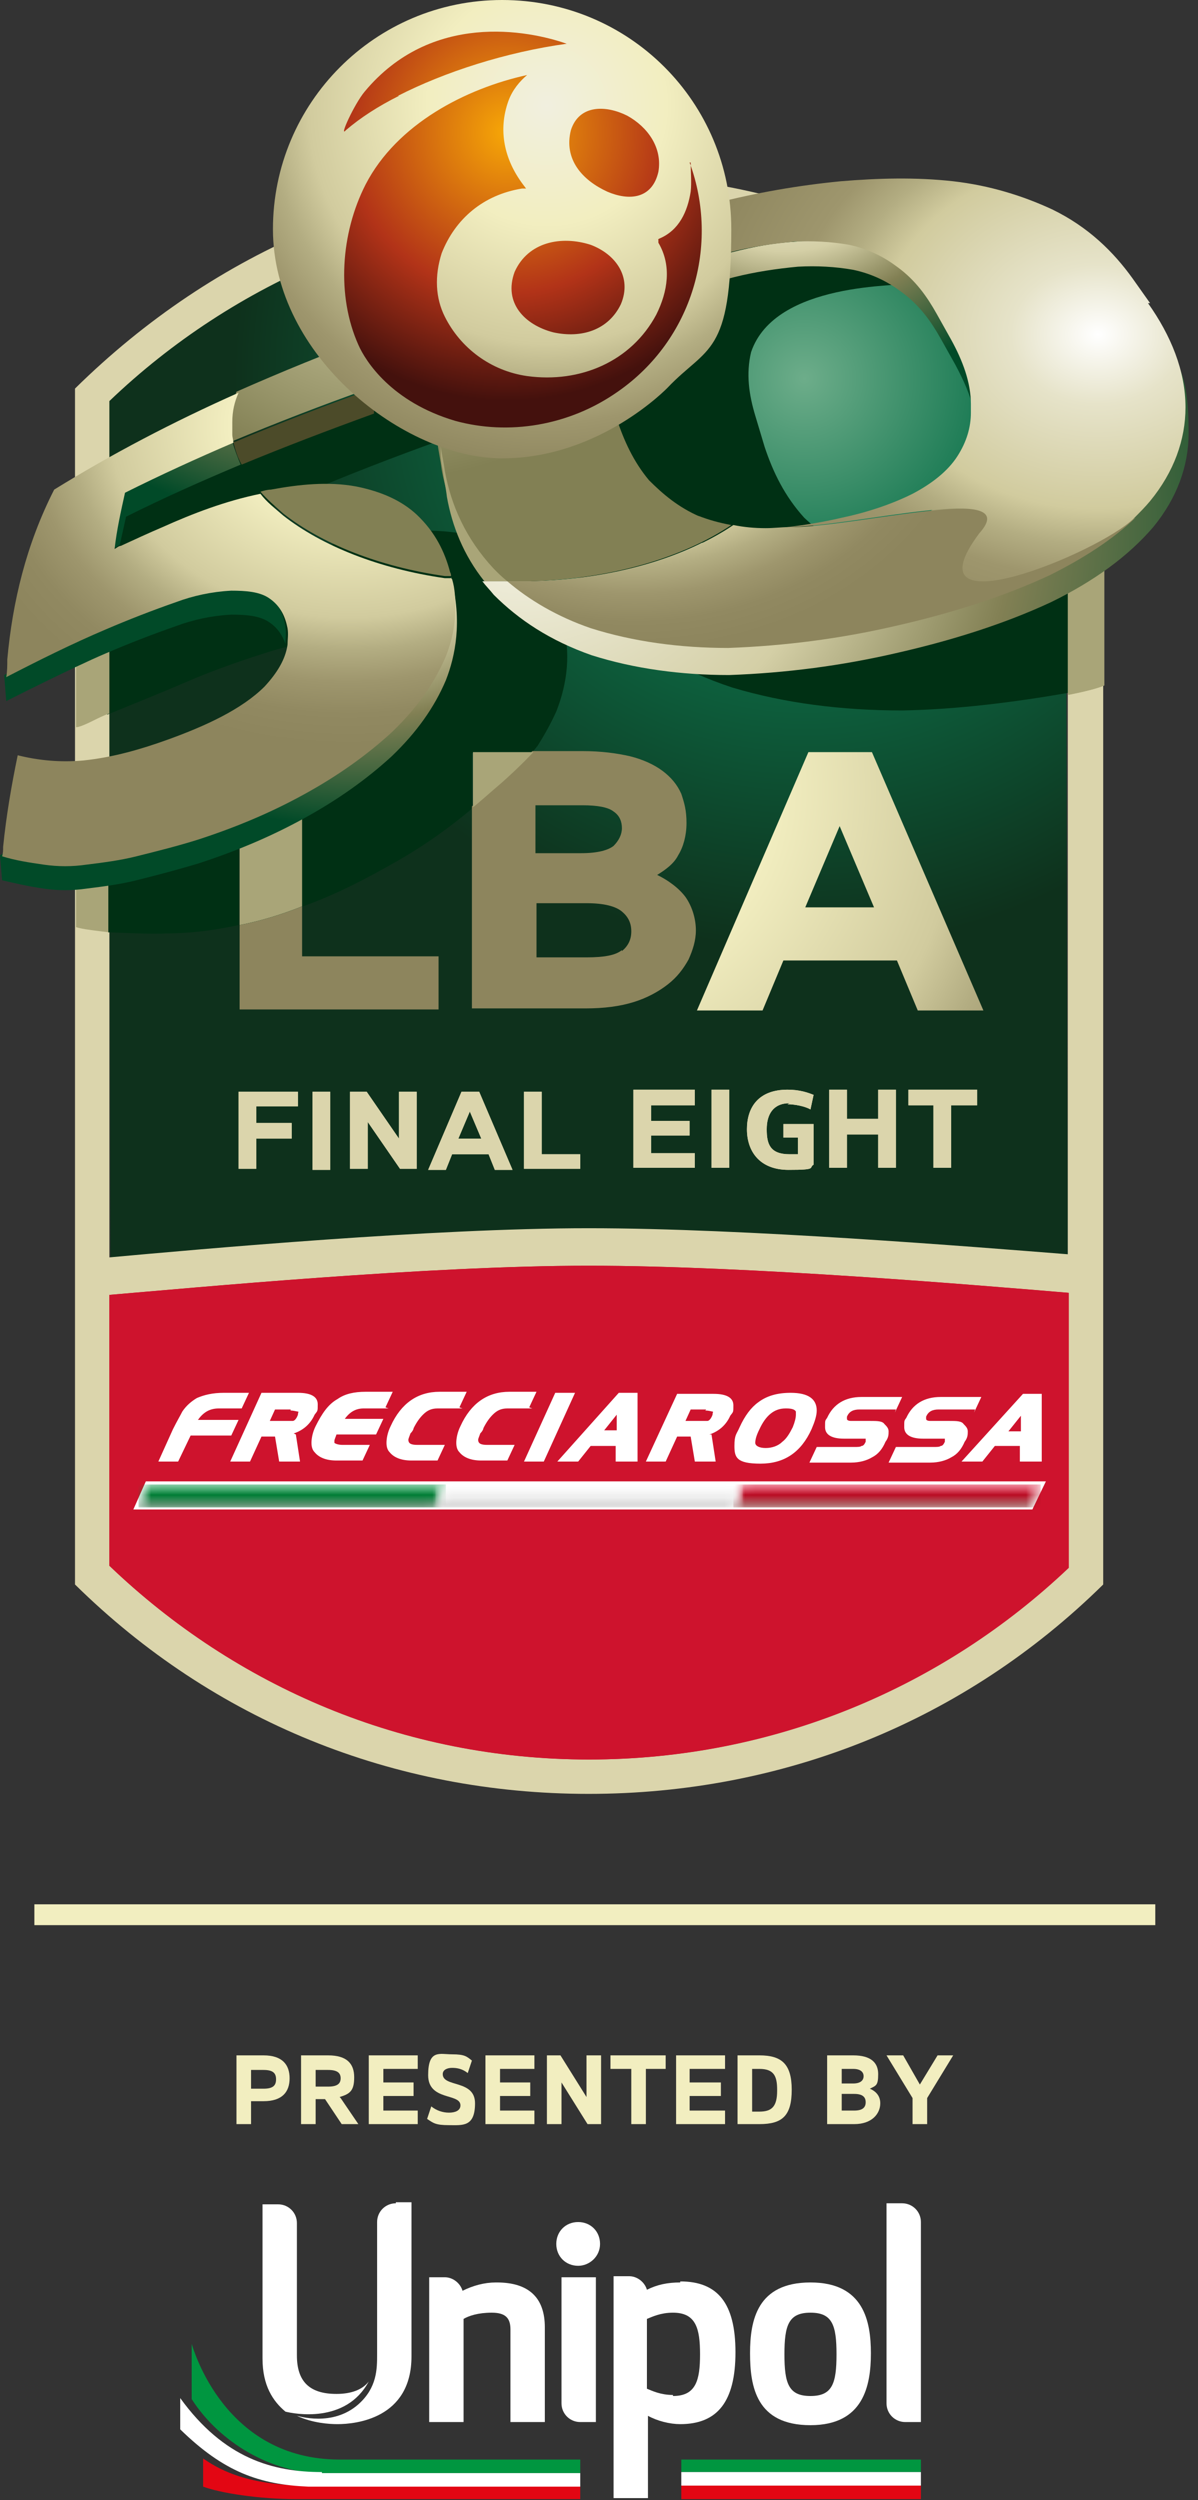 <svg width="115" height="240" viewBox="0 0 115 240" fill="none" xmlns="http://www.w3.org/2000/svg">
<rect x="0" y="0" width="115" height="240" fill="#333333" stroke="none"/>
<path d="M25.3 197.3C27.1 197.3 27.8 198.2 27.8 199.5C27.8 200.8 27.1 201.7 25.3 201.7H24.1V203.9H22.7V197.3H25.3ZM24.1 198.6V200.5H25.3C26.2 200.5 26.5 200.2 26.5 199.6C26.5 199 26.2 198.7 25.3 198.7H24.1V198.6Z" fill="#F2EEC0"/>
<path d="M32.7 201.4L34.4 203.9H32.8L31.2 201.5H30.3V203.9H28.9V197.3H31.5C33.3 197.3 34 198.1 34 199.4C34 200.7 33.6 201 32.6 201.3M30.3 198.6V200.3H31.5C32.4 200.3 32.7 200 32.7 199.5C32.7 199 32.4 198.7 31.5 198.7H30.3V198.6Z" fill="#F2EEC0"/>
<path d="M36.8 202.6H40.1V203.9H35.4V197.3H40.1V198.6H36.8V199.9H39.7V201.2H36.8V202.6Z" fill="#F2EEC0"/>
<path d="M41.4 202.2C41.9 202.6 42.5 202.8 43.1 202.8C43.7 202.8 44.2 202.6 44.2 202.1C44.2 200.9 41.1 201.7 41.1 199.2C41.1 196.7 42.2 197.2 43.4 197.2C44.6 197.2 44.8 197.4 45.3 197.8L44.9 199C44.4 198.6 43.9 198.5 43.4 198.5C42.9 198.5 42.5 198.7 42.5 199.1C42.5 200.4 45.6 199.6 45.6 201.9C45.6 204.2 44.4 204 43.1 204C41.8 204 41.6 203.8 41 203.4L41.4 202.2Z" fill="#F2EEC0"/>
<path d="M48 202.6H51.3V203.9H46.6V197.3H51.3V198.6H48V199.9H50.9V201.2H48V202.6Z" fill="#F2EEC0"/>
<path d="M52.5 197.3H53.8L56.3 201.3V197.3H57.7V203.9H56.4L53.9 199.9V203.9H52.5V197.3Z" fill="#F2EEC0"/>
<path d="M58.6 197.3H63.9V198.6H62V203.9H60.6V198.6H58.6V197.3Z" fill="#F2EEC0"/>
<path d="M66.2 202.6H69.6V203.9H64.9V197.3H69.6V198.6H66.2V199.9H69.2V201.2H66.2V202.6Z" fill="#F2EEC0"/>
<path d="M70.8 197.3H72.9C75 197.3 76 198.1 76 200.6C76 203.1 75.1 203.9 72.9 203.9H70.8V197.3ZM74.6 200.6C74.6 199.3 74.3 198.6 72.9 198.6H72.2V202.7H72.9C74.1 202.7 74.6 202.2 74.6 200.7" fill="#F2EEC0"/>
<path d="M81.9 197.3C83.6 197.3 84.3 198 84.3 199.1C84.3 200.2 84.1 200.2 83.5 200.5C84.2 200.8 84.5 201.3 84.5 201.9C84.5 202.9 83.7 203.9 82 203.9H79.4V197.3H81.9ZM80.8 198.6V200H81.9C82.6 200 82.9 199.7 82.9 199.3C82.9 198.9 82.6 198.6 81.9 198.6H80.8ZM80.8 201.1V202.6H82C82.8 202.6 83.1 202.3 83.1 201.8C83.1 201.3 82.8 201 82 201H80.8V201.1Z" fill="#F2EEC0"/>
<path d="M89 201.4V203.9H87.6V201.4L85.1 197.3H86.7L88.3 200.1L90 197.3H91.5L89 201.4Z" fill="#F2EEC0"/>
<path d="M77.8 232.8C72.6 232.8 72 229.1 72 225.9C72 222.7 72.7 219.1 77.8 219.1C82.9 219.1 83.6 222.8 83.6 225.9C83.6 229 82.9 232.8 77.8 232.8ZM77.8 222C75.7 222 75.3 223.2 75.3 226C75.3 228.8 75.7 230 77.8 230C79.9 230 80.3 228.8 80.3 226C80.3 223.2 79.9 222 77.8 222Z" fill="white"/>
<path d="M47.6 219.1C46.5 219.1 45.4 219.4 44.4 219.9C44.2 219.2 43.5 218.6 42.7 218.6H41.2V232.5H44.5V222.6C45 222.3 45.9 222 47.2 222C48.5 222 49 222.5 49 223.6V232.5H52.3V223.4C52.3 220.6 50.8 219.1 47.7 219.1H47.6Z" fill="white"/>
<path d="M65.3 219.1C64.1 219.1 63.1 219.3 62.1 219.8C61.9 219.1 61.2 218.5 60.4 218.5H58.9V239.8H62.2V231.9C63.1 232.4 64.3 232.7 65.3 232.7C68.9 232.7 70.6 230.5 70.6 225.8C70.6 221.1 68.9 219 65.3 219V219.1ZM64.6 229.9C63.4 229.9 62.6 229.5 62.1 229.3V222.6C62.6 222.4 63.4 222 64.6 222C66.8 222 67.2 223.5 67.2 226C67.2 228.5 66.8 230 64.6 230V229.9Z" fill="white"/>
<path d="M57.2 232.5V218.6H53.9V230.7C53.9 231.7 54.7 232.5 55.7 232.5H57.2Z" fill="white"/>
<path d="M55.5 217.5C56.6 217.5 57.6 216.6 57.6 215.4C57.6 214.2 56.7 213.3 55.5 213.3C54.3 213.3 53.4 214.2 53.4 215.4C53.4 216.6 54.3 217.5 55.5 217.5Z" fill="white"/>
<path d="M85.1 211.5V230.7C85.1 231.7 85.9 232.5 86.9 232.5H88.4V213.3C88.4 212.3 87.6 211.5 86.6 211.5H85.1Z" fill="white"/>
<path d="M38 211.5C37 211.5 36.2 212.3 36.2 213.3V226C36.2 227.4 36.2 229.2 34.4 230.8C31.9 233 28.6 231.9 28.5 231.9C30 232.6 31.6 232.7 32.4 232.7C34.1 232.7 39.5 232.2 39.5 226.2V211.4H38V211.5Z" fill="white"/>
<path d="M32.3 229.8C29.7 229.8 28.5 228.6 28.5 226.1V213.4C28.5 212.4 27.7 211.6 26.7 211.6H25.2V213.4V226.4C25.2 229 26.2 230.5 27.4 231.5C28.2 231.7 33.2 232.7 35.4 228.6C34.8 229.4 33.7 229.8 32.3 229.8Z" fill="white"/>
<path fill-rule="evenodd" clip-rule="evenodd" d="M55.7 238.6V239.9H28.5C24.8 239.9 21.1 239.3 19.5 238.7V236C20.7 236.8 23.3 238.6 29.6 238.6H55.7Z" fill="#E30613"/>
<path fill-rule="evenodd" clip-rule="evenodd" d="M32.6 236.1H55.7V237.4H30.9C26.1 237.4 21.1 234.5 18.4 230.3V225C18.6 225.6 21.6 236.1 32.6 236.1Z" fill="#009640"/>
<path d="M30.9 237.3C26.2 237.3 21.5 236 17.3 230.2V233.2C21.5 237.3 24.9 238.5 29.6 238.7H55.7V237.4H30.9V237.3Z" fill="white"/>
<path d="M88.4 238.6H65.4V239.9H88.4V238.6Z" fill="#E30613"/>
<path fill-rule="evenodd" clip-rule="evenodd" d="M65.4 236.1H88.4V237.3H65.4V236.1Z" fill="#009640"/>
<path d="M88.4 237.3H65.4V238.6H88.4V237.3Z" fill="white"/>
<path d="M110.9 182.8H3.3V184.8H110.9V182.8Z" fill="#F2EEC0"/>
<path fill-rule="evenodd" clip-rule="evenodd" d="M102.5 121L102.3 38C90.4 26.6 74.3 19.6 56.6 19.6C38.9 19.6 22.7 26.6 10.9 38L10.4 38.5L10.6 121.5C27.4 120 38.9 118.5 56.7 118.5C74.5 118.5 102.6 121.1 102.6 121.1L102.5 121Z" fill="url(#paint0_radial_7_148)"/>
<path d="M56.7 16.7C38 16.7 20.7 24 7.2 37.3V152.1C20.5 165.2 37.8 172.2 56.5 172.2C75.2 172.2 92.6 165.2 105.9 152.1V37.1C92.7 24 75.4 16.7 56.7 16.7ZM102.5 120.4C93.6 119.7 71.5 117.9 56.5 117.9C41.5 117.9 19.3 119.9 10.5 120.7V38.5C22.4 27.1 38.8 19.9 56.6 19.9C74.4 19.9 90.4 26.9 102.5 38.5V120.5V120.4Z" fill="#DBD5AC"/>
<path d="M100.2 54C97.2 54.6 94.1 55.1 91 55.1C88.2 55.1 85.6 54.6 83.3 53.7C80.8 52.6 78.8 51.2 77.2 49.7C75.3 47.6 74.2 45.3 73.4 42.9C73.1 41.9 72.8 40.9 72.5 39.9C71.9 37.9 71.6 35.9 72.1 33.8C74.4 27 86.5 27.5 87.5 27.2C84.6 25.9 76.6 23.2 73.5 22.4C72.8 22.7 72 22.9 71.3 23.2C67.4 24.7 63.8 26.5 60.7 28.6C57.7 30.7 55.5 33.2 54 35.7C52.2 38.9 51.9 42.2 52.4 45.5C52.6 46.5 52.7 47.5 52.9 48.5C53.7 52.3 55.4 56 58.7 59.3C61.6 62 65.4 64.4 70.3 66C75.3 67.5 80.8 68.2 86.6 68.2C92 68.1 97.4 67.4 102.6 66.5V53.2C101.8 53.4 101 53.6 100.2 53.8V54Z" fill="#003014"/>
<path d="M10.5 89.5C10.5 89.5 8.8 89.3 8.2 89.2C7.6 89.1 7.3 89 7.3 89V84.1L10.5 84.9V89.5Z" fill="#A9A578"/>
<path d="M106 50C105.1 50.5 103.8 51.1 102.5 51.7V66.7C104 66.4 105.3 66.1 106 65.8V49.9V50Z" fill="#A9A578"/>
<path d="M106 50C105.1 50.5 103.9 51 102.6 51.6V66.7C104.1 66.4 105.3 66.1 106 65.8V49.9V50Z" fill="#A9A578"/>
<path d="M22.9 76.6C20.6 77.4 18.3 78 15.7 78.3C14.8 78.3 12.4 78.4 10.4 78.3V89.5C11 89.5 14.5 89.7 16 89.6C18.3 89.6 20.6 89.3 22.9 88.8V76.5V76.6Z" fill="#003014"/>
<path d="M24.5 76C26 75.4 27.5 74.8 28.9 74.1V72.2H22.8V76.6C23.3 76.4 23.8 76.2 24.3 76.1L24.5 76Z" fill="url(#paint1_radial_7_148)"/>
<path d="M28.9 74.1C27.5 74.8 26 75.4 24.5 76C24 76.2 23.5 76.4 23 76.5V88.8C25 88.4 27 87.8 29 87V74.1H28.9Z" fill="#003014"/>
<path d="M28.9 74.1C27.5 74.8 26 75.4 24.5 76C24 76.2 23.5 76.4 23 76.5V88.8C25 88.4 27 87.8 29 87V74.1H28.9Z" fill="#A9A578"/>
<path d="M50.4 72.2H45.4V77.1C47.6 75.2 49.2 73.5 50.3 72.3L50.4 72.2Z" fill="#003014"/>
<path d="M51.1 72.2C51.2 72.1 51.6 71.6 51.6 71.6C52.3 70.5 52.9 69.4 53.4 68.3C54.5 65.5 54.8 62.6 54 59.8C53.4 57.8 52.4 55.7 50.5 54C49 52.6 46.9 51.6 44.2 51.2C41.3 50.7 38.2 51 35.2 51.5C31.1 52.3 27.3 53.6 23.8 55.1C22.1 55.8 20.4 56.6 18.7 57.4C19 55.5 19.3 53.5 19.8 51.6C27.9 47.7 36.6 44.2 45.6 41.1C45.6 39.3 45.8 37.5 46.1 35.7C33.8 40.1 20.6 43.9 10.6 50C10.3 50.5 11.4 51.4 10.3 52.5V68.6C13 67.5 16.2 66.2 17.8 65.5C20.1 64.5 22.6 63.6 25.1 62.8C26.9 62.2 28.8 61.7 30.9 61.6C32.4 61.6 33.8 61.7 34.8 62.4C36.1 63.2 36.5 64.4 36.7 65.5C37.1 67.6 36 69.6 34.3 71.5C32.9 72.9 30.9 74 28.8 75V87.1C32 86 35.1 84.4 38.4 82.5C41 81 43.3 79.3 45.1 77.8C45.1 77.8 45.1 77.8 45.3 77.6V72.3H51L51.1 72.2Z" fill="#003014"/>
<path d="M83.7 72.2H77.6L66.9 97H73.2L75.2 92.2H86.1L88.1 97H94.4L83.7 72.2ZM77.3 87.1L80.6 79.3L83.9 87.1H77.3Z" fill="url(#paint2_radial_7_148)"/>
<path d="M29 87C27 87.8 25 88.4 23 88.8V96.9H42.1V91.8H29V87Z" fill="url(#paint3_radial_7_148)"/>
<path d="M62.9 84.1C63.9 83.5 64.7 82.9 65.1 82.1C65.6 81.3 65.9 80.2 65.9 79C65.9 77.8 65.7 77.1 65.4 76.2C65 75.3 64.4 74.6 63.6 74C62.8 73.4 61.7 72.9 60.5 72.6C59.2 72.3 57.7 72.1 55.9 72.1H51.1C51.1 72.1 49.9 73.4 48.1 75C46.7 76.2 45.7 77.1 45.3 77.4V96.8H56.2C58 96.8 59.5 96.6 60.8 96.2C62.1 95.8 63.2 95.2 64.1 94.5C65 93.8 65.6 93 66.1 92.1C66.5 91.2 66.8 90.3 66.8 89.3C66.8 88.3 66.5 87.1 65.8 86.1C65.2 85.3 64.2 84.5 62.9 83.9V84.1ZM51.5 77.3H55.9C57.4 77.3 58.4 77.5 58.9 77.9C59.5 78.3 59.7 78.9 59.7 79.5C59.7 80.1 59.4 80.7 58.9 81.2C58.4 81.6 57.4 81.9 55.8 81.9H51.4V77.3H51.5ZM59.7 91.2C59.1 91.7 58 91.9 56.3 91.9H51.5V86.7H56.3C58 86.7 59.1 87 59.7 87.5C60.3 88 60.6 88.6 60.6 89.4C60.6 90.2 60.3 90.8 59.7 91.3V91.2Z" fill="url(#paint4_radial_7_148)"/>
<path d="M51.1 72.2H45.4V77.5C45.8 77.2 46.8 76.3 48.2 75.1C50 73.5 51.2 72.2 51.2 72.2H51.1Z" fill="#A9A578"/>
<path d="M28.9 76C28.9 76 28.9 76 29 76V72.7H22.9V78.6C23.4 78.4 23.9 78.2 24.4 78C25.9 77.4 27.4 76.8 28.8 76H28.9Z" fill="url(#paint5_radial_7_148)"/>
<path d="M24.6 112.2H22.9V104.8H28.6V106.2H24.6V107.8H28V109.3H24.6V112.2Z" fill="#DBD5AC"/>
<path d="M31.7 104.8H30V112.3H31.7V104.8Z" fill="#DBD5AC"/>
<path d="M33.6 104.8H35.2L38.3 109.3V104.8H40V112.2H38.4L35.3 107.7V112.2H33.6V104.8Z" fill="#DBD5AC"/>
<path d="M44 109.3H46.2L45.1 106.7L44 109.3ZM46.8 110.8H43.4L42.8 112.3H41.1L44.3 104.8H46L49.2 112.3H47.5L46.9 110.8H46.8Z" fill="#DBD5AC"/>
<path d="M50.3 104.8H52V110.8H55.7V112.2H50.3V104.8Z" fill="#DBD5AC"/>
<path d="M75.6 106C76.3 106 77.3 106.2 77.8 106.5L78.1 105.1C77.6 104.9 76.8 104.6 75.6 104.6C72.8 104.6 71.7 106.3 71.7 108.4C71.7 110.5 72.9 112.3 75.7 112.3C78.5 112.3 77.6 112.1 78.1 111.8V107.9H75.2V109.2H76.6V110.8C76.3 110.8 76.1 110.8 75.8 110.8C73.9 110.8 73.6 109.8 73.6 108.4C73.6 107 74.2 105.9 75.8 105.9L75.6 106Z" fill="#DBD5AC"/>
<path d="M84.3 107.4H81.3V104.6H79.6V112.1H81.3V108.9H84.3V112.1H86V104.6H84.3V107.4Z" fill="#DBD5AC"/>
<path d="M87.2 104.6V106.1H89.6V112.1H91.3V106.1H93.8V104.6H87.2Z" fill="#DBD5AC"/>
<path d="M60.8 112.1H66.7V110.7H62.5V109H66.2V107.6H62.5V106.1H66.7V104.6H60.8V112.1Z" fill="#DBD5AC"/>
<path d="M70 104.6H68.3V112.1H70V104.6Z" fill="#DBD5AC"/>
<path fill-rule="evenodd" clip-rule="evenodd" d="M102.6 124.1V150.5C90.6 161.9 74.4 168.9 56.6 168.9C38.8 168.9 22.6 161.9 10.5 150.3V124.3C18.8 123.6 41.1 121.5 56.5 121.5C71.9 121.5 94.2 123.4 102.6 124.1Z" fill="#CE132D"/>
<path fill-rule="evenodd" clip-rule="evenodd" d="M14 142.2H100.4L99.1 144.9H12.8L14 142.2Z" fill="white"/>
<path fill-rule="evenodd" clip-rule="evenodd" d="M58 137.3H59.2V135.8L58 137.3ZM61.1 140.3H59.1V138.8H56.7L55.5 140.3H53.5L59.4 133.7H61.2V140.3H61.1ZM52.2 140.3H50.3L53.3 133.7H55.2L52.2 140.3ZM51.1 135.2H48.7C48.1 135.2 47.7 135.4 47.3 135.8C47 136.1 46.7 136.5 46.4 137.1C46.4 137.2 46.3 137.4 46.1 137.6C46 137.9 45.9 138.1 45.9 138.2C45.9 138.6 46.2 138.7 46.8 138.7H49.4L48.7 140.2H46.2C45.2 140.2 44.5 139.9 44.1 139.4C43.9 139.2 43.8 138.9 43.8 138.5C43.8 138.1 43.9 137.5 44.2 136.9C45.2 134.7 46.8 133.6 48.9 133.6H51.5L50.8 135.1L51.1 135.2ZM44.4 135.2H42C41.4 135.2 41 135.4 40.6 135.8C40.3 136.1 40 136.5 39.7 137.1C39.7 137.2 39.6 137.4 39.4 137.6C39.3 137.9 39.2 138.1 39.2 138.2C39.2 138.6 39.5 138.7 40.1 138.7H42.7L42 140.2H39.5C38.5 140.2 37.8 139.9 37.4 139.4C37.2 139.2 37.1 138.9 37.1 138.5C37.1 138.1 37.2 137.5 37.5 136.9C38.5 134.7 40.1 133.6 42.2 133.6H44.8L44.1 135.1L44.4 135.2ZM37.3 135.2H34.9C34.2 135.2 33.6 135.5 33.1 136.2H36.8L36.1 137.7H32.3C32.2 138 32.1 138.2 32.1 138.3C32.1 138.4 32.1 138.5 32.1 138.5C32.2 138.6 32.5 138.7 32.9 138.7H35.5L34.8 140.2H32.3C31.3 140.2 30.6 139.9 30.2 139.4C30 139.2 29.9 138.9 29.9 138.5C29.9 138.1 30 137.5 30.3 136.9C30.9 135.7 31.5 134.8 32.4 134.3C33.1 133.8 34 133.6 35.1 133.6H37.7L37 135.1L37.3 135.2ZM27.9 135.3H26.4L25.9 136.4H27.2C27.6 136.4 27.9 136.4 28.1 136.4C28.3 136.4 28.5 136.1 28.6 135.8C28.6 135.6 28.7 135.5 28.6 135.5C28.5 135.5 28.2 135.4 27.9 135.4M28.4 137.7L28.8 140.3H26.8L26.4 137.9H25.1L24 140.3H22.1L25.1 133.7H28.6C29.9 133.7 30.5 134.1 30.5 134.8C30.5 135.5 30.5 135.4 30.2 135.8C29.8 136.7 29.1 137.3 28.2 137.6M23.4 135.2H21C20.1 135.2 19.5 135.6 19 136.3H22.9L22.2 137.8H18.3L17.1 140.3H15.2L16.6 137.2C17 136.4 17.3 135.9 17.5 135.5C17.9 134.9 18.4 134.5 18.9 134.2C19.6 133.9 20.4 133.7 21.5 133.7H23.9L23.2 135.2H23.4ZM68.3 137.7L68.7 140.3H66.7L66.3 137.9H65L63.9 140.3H62L65 133.8H68.5C69.8 133.8 70.4 134.2 70.4 134.9C70.4 135.6 70.4 135.5 70.1 135.9C69.7 136.8 69 137.4 68.1 137.7M67.8 135.3H66.3L65.8 136.4H67.1C67.5 136.4 67.8 136.4 67.9 136.4C68.1 136.4 68.3 136.1 68.4 135.8C68.4 135.6 68.5 135.5 68.4 135.5C68.3 135.5 68.1 135.4 67.7 135.4M77.9 137.2C76.9 139.4 75.3 140.5 73 140.5C70.7 140.5 70.5 139.9 70.5 138.8C70.5 137.7 70.7 137.7 71 137C71.5 135.9 72.1 135.1 72.8 134.6C73.6 134 74.6 133.7 75.9 133.7C77.6 133.7 78.4 134.3 78.4 135.4C78.4 135.9 78.2 136.5 77.9 137.2ZM75.4 135.2C74.3 135.2 73.5 135.9 72.9 137.2C72.6 137.8 72.5 138.2 72.5 138.5C72.5 138.8 72.9 139 73.5 139C74.1 139 74.7 138.8 75.1 138.4C75.5 138.1 75.8 137.6 76.1 137C76.3 136.5 76.4 136.1 76.4 135.8C76.4 135.5 76.4 135.6 76.4 135.5C76.3 135.3 76 135.2 75.5 135.2M86 135.3H82.5C81.9 135.3 81.5 135.5 81.3 136C81.3 136 81.3 136.1 81.3 136.2C81.3 136.3 81.4 136.4 81.7 136.4H83.5C84.2 136.4 84.7 136.4 84.9 136.7C85.1 136.9 85.3 137.1 85.3 137.4C85.3 137.7 85.3 138 85 138.4C84.7 139.1 84.3 139.6 83.7 139.9C83.2 140.2 82.5 140.4 81.7 140.4H77.7L78.4 138.9H82C82.3 138.9 82.6 138.9 82.7 138.8C82.9 138.8 83 138.6 83.1 138.4C83.1 138.3 83.1 138.1 83.1 138.1C83.1 138.1 82.9 138.1 82.6 138.1H81C79.8 138.1 79.2 137.7 79.2 137C79.2 136.3 79.2 136.4 79.4 136.1C80 134.8 81.1 134.1 82.7 134.1H86.6L85.9 135.6L86 135.3ZM93.6 135.3H90.1C89.5 135.3 89.1 135.5 88.9 136C88.9 136 88.9 136.1 88.9 136.2C88.9 136.3 89 136.4 89.3 136.4H91.1C91.8 136.4 92.3 136.4 92.5 136.7C92.7 136.9 92.9 137.1 92.9 137.4C92.9 137.7 92.9 138 92.6 138.4C92.3 139.1 91.9 139.6 91.3 139.9C90.8 140.2 90.1 140.4 89.3 140.4H85.3L86 138.9H89.6C89.9 138.9 90.2 138.9 90.3 138.8C90.5 138.8 90.6 138.6 90.7 138.4C90.7 138.3 90.7 138.1 90.7 138.1C90.7 138.1 90.5 138.1 90.2 138.1H88.6C87.4 138.1 86.8 137.7 86.8 137C86.8 136.3 86.8 136.4 87 136.1C87.6 134.8 88.7 134.1 90.3 134.1H94.2L93.5 135.6L93.6 135.3ZM99.9 140.3H97.9V138.8H95.5L94.3 140.3H92.3L98.2 133.8H100V140.3H99.9ZM96.8 137.4H98V135.9L96.8 137.4Z" fill="white"/>
<mask id="mask0_7_148" style="mask-type:luminance" maskUnits="userSpaceOnUse" x="13" y="142" width="30" height="3">
<path d="M14.2 142.5L13.3 144.6H41.8L42.8 142.5H14.2Z" fill="white"/>
</mask>
<g mask="url(#mask0_7_148)">
<path d="M42.8 142.5H13.3V144.7H42.8V142.5Z" fill="url(#paint6_linear_7_148)"/>
</g>
<mask id="mask1_7_148" style="mask-type:luminance" maskUnits="userSpaceOnUse" x="70" y="142" width="30" height="3">
<path d="M71.3 142.5L70.4 144.6H98.9L99.9 142.5H71.3Z" fill="white"/>
</mask>
<g mask="url(#mask1_7_148)">
<path d="M99.9 142.5H70.4V144.7H99.9V142.5Z" fill="url(#paint7_linear_7_148)"/>
</g>
<mask id="mask2_7_148" style="mask-type:luminance" maskUnits="userSpaceOnUse" x="41" y="142" width="31" height="3">
<path d="M42.8 142.5L41.8 144.6H70.4L71.3 142.5H42.8Z" fill="white"/>
</mask>
<g mask="url(#mask2_7_148)">
<path d="M71.3 142.5H41.8V144.7H71.3V142.5Z" fill="url(#paint8_linear_7_148)"/>
</g>
<path d="M28.9 74.1C27.5 74.8 26 75.4 24.5 76C24 76.2 23.5 76.4 23 76.5V88.8C25 88.4 27 87.8 29 87V74.1H28.9Z" fill="#003014"/>
<path d="M28.9 74.1C27.5 74.8 26 75.4 24.5 76C24 76.2 23.5 76.4 23 76.5V88.8C25 88.4 27 87.8 29 87V74.1H28.9Z" fill="#A9A578"/>
<path d="M24.6 112.2H22.9V104.8H28.6V106.2H24.6V107.8H28V109.3H24.6V112.2Z" fill="#DBD5AC"/>
<path d="M31.7 104.8H30V112.3H31.7V104.8Z" fill="#DBD5AC"/>
<path d="M33.6 104.8H35.2L38.3 109.3V104.8H40V112.2H38.4L35.3 107.7V112.2H33.6V104.8Z" fill="#DBD5AC"/>
<path d="M44 109.3H46.2L45.1 106.7L44 109.3ZM46.8 110.8H43.4L42.8 112.3H41.1L44.3 104.8H46L49.2 112.3H47.5L46.9 110.8H46.8Z" fill="#DBD5AC"/>
<path d="M50.3 104.8H52V110.8H55.7V112.2H50.3V104.8Z" fill="#DBD5AC"/>
<path d="M75.6 106C76.3 106 77.3 106.2 77.8 106.5L78.1 105.1C77.6 104.9 76.8 104.6 75.6 104.6C72.8 104.6 71.7 106.3 71.7 108.4C71.7 110.5 72.9 112.3 75.7 112.3C78.5 112.3 77.6 112.1 78.1 111.8V107.9H75.2V109.2H76.6V110.8C76.3 110.8 76.1 110.8 75.8 110.8C73.9 110.8 73.6 109.8 73.6 108.4C73.6 107 74.2 105.9 75.8 105.9L75.6 106Z" fill="#DBD5AC"/>
<path d="M84.3 107.4H81.3V104.6H79.6V112.1H81.3V108.9H84.3V112.1H86V104.6H84.3V107.4Z" fill="#DBD5AC"/>
<path d="M87.2 104.6V106.1H89.6V112.1H91.3V106.1H93.8V104.6H87.2Z" fill="#DBD5AC"/>
<path d="M60.8 112.1H66.7V110.7H62.5V109H66.2V107.6H62.5V106.1H66.7V104.6H60.8V112.1Z" fill="#DBD5AC"/>
<path d="M70 104.6H68.3V112.1H70V104.6Z" fill="#DBD5AC"/>
<path fill-rule="evenodd" clip-rule="evenodd" d="M102.5 124.1V150.5C90.5 161.9 74.3 168.9 56.5 168.9C38.7 168.9 22.6 161.9 10.5 150.3V124.3C18.8 123.6 41 121.5 56.5 121.5C72 121.5 94.1 123.4 102.5 124.1Z" fill="#CE132D"/>
<path fill-rule="evenodd" clip-rule="evenodd" d="M14 142.2H100.4L99.1 144.9H12.8L14 142.2Z" fill="white"/>
<path fill-rule="evenodd" clip-rule="evenodd" d="M58 137.3H59.2V135.8L58 137.3ZM61.1 140.3H59.1V138.8H56.7L55.5 140.3H53.5L59.4 133.7H61.2V140.3H61.1ZM52.2 140.3H50.3L53.3 133.7H55.2L52.2 140.3ZM51.1 135.2H48.7C48.1 135.2 47.7 135.4 47.3 135.8C47 136.1 46.7 136.5 46.4 137.1C46.4 137.2 46.3 137.4 46.1 137.6C46 137.9 45.9 138.1 45.9 138.2C45.9 138.6 46.2 138.7 46.8 138.7H49.4L48.7 140.2H46.2C45.2 140.2 44.5 139.9 44.1 139.4C43.9 139.2 43.8 138.9 43.8 138.5C43.8 138.1 43.9 137.5 44.2 136.9C45.2 134.7 46.8 133.6 48.9 133.6H51.5L50.8 135.1L51.1 135.2ZM44.4 135.2H42C41.4 135.2 41 135.4 40.6 135.8C40.3 136.1 40 136.5 39.7 137.1C39.7 137.2 39.6 137.4 39.4 137.6C39.3 137.9 39.2 138.1 39.2 138.2C39.2 138.6 39.5 138.7 40.1 138.7H42.7L42 140.2H39.5C38.5 140.2 37.8 139.9 37.4 139.4C37.2 139.2 37.1 138.9 37.1 138.5C37.1 138.1 37.2 137.5 37.5 136.9C38.5 134.7 40.1 133.6 42.2 133.6H44.8L44.1 135.1L44.4 135.2ZM37.3 135.2H34.9C34.2 135.2 33.6 135.5 33.1 136.2H36.8L36.1 137.7H32.3C32.2 138 32.1 138.2 32.1 138.3C32.1 138.4 32.1 138.5 32.1 138.5C32.2 138.6 32.5 138.7 32.9 138.7H35.5L34.8 140.2H32.3C31.3 140.2 30.6 139.9 30.2 139.4C30 139.2 29.9 138.9 29.9 138.5C29.9 138.1 30 137.5 30.3 136.9C30.9 135.7 31.5 134.8 32.4 134.3C33.1 133.8 34 133.6 35.1 133.6H37.7L37 135.1L37.3 135.2ZM27.9 135.3H26.4L25.9 136.4H27.2C27.6 136.4 27.9 136.4 28.1 136.4C28.3 136.4 28.5 136.1 28.6 135.8C28.6 135.6 28.7 135.5 28.6 135.5C28.5 135.5 28.2 135.4 27.9 135.4M28.4 137.7L28.8 140.3H26.8L26.4 137.9H25.1L24 140.3H22.1L25.1 133.7H28.6C29.9 133.7 30.5 134.1 30.5 134.8C30.5 135.5 30.5 135.4 30.2 135.8C29.8 136.7 29.1 137.3 28.2 137.6M23.4 135.2H21C20.1 135.2 19.5 135.6 19 136.3H22.9L22.2 137.8H18.3L17.1 140.3H15.2L16.6 137.2C17 136.4 17.3 135.9 17.5 135.5C17.9 134.9 18.4 134.5 18.9 134.2C19.6 133.9 20.4 133.7 21.5 133.7H23.9L23.2 135.2H23.4ZM68.3 137.7L68.7 140.3H66.7L66.3 137.9H65L63.9 140.3H62L65 133.8H68.5C69.8 133.8 70.4 134.2 70.4 134.9C70.4 135.6 70.4 135.5 70.1 135.9C69.7 136.8 69 137.4 68.1 137.7M67.8 135.3H66.3L65.8 136.4H67.1C67.5 136.4 67.8 136.4 67.9 136.4C68.1 136.4 68.3 136.1 68.4 135.8C68.4 135.6 68.5 135.5 68.4 135.5C68.3 135.5 68.1 135.4 67.7 135.4M77.9 137.2C76.9 139.4 75.3 140.5 73 140.5C70.7 140.5 70.5 139.9 70.5 138.8C70.5 137.7 70.7 137.7 71 137C71.5 135.9 72.1 135.1 72.8 134.6C73.6 134 74.6 133.7 75.9 133.7C77.6 133.7 78.4 134.3 78.4 135.4C78.4 135.9 78.2 136.5 77.9 137.2ZM75.4 135.2C74.3 135.2 73.5 135.9 72.9 137.2C72.6 137.8 72.5 138.2 72.5 138.5C72.5 138.8 72.9 139 73.5 139C74.1 139 74.7 138.8 75.1 138.4C75.5 138.1 75.8 137.6 76.1 137C76.3 136.5 76.4 136.1 76.4 135.8C76.4 135.5 76.4 135.6 76.4 135.5C76.3 135.3 76 135.2 75.5 135.2M86 135.3H82.5C81.9 135.3 81.5 135.5 81.3 136C81.3 136 81.3 136.1 81.3 136.2C81.3 136.3 81.4 136.4 81.7 136.4H83.5C84.2 136.4 84.7 136.4 84.9 136.7C85.1 136.9 85.3 137.1 85.3 137.4C85.3 137.7 85.3 138 85 138.4C84.7 139.1 84.3 139.6 83.7 139.9C83.2 140.2 82.5 140.4 81.7 140.4H77.7L78.4 138.9H82C82.3 138.9 82.6 138.9 82.7 138.8C82.9 138.8 83 138.6 83.1 138.4C83.1 138.3 83.1 138.1 83.1 138.1C83.1 138.1 82.9 138.1 82.6 138.1H81C79.8 138.1 79.2 137.7 79.2 137C79.2 136.3 79.2 136.4 79.4 136.1C80 134.8 81.1 134.1 82.7 134.1H86.6L85.9 135.6L86 135.3ZM93.6 135.3H90.1C89.5 135.3 89.1 135.5 88.9 136C88.9 136 88.9 136.1 88.9 136.2C88.9 136.3 89 136.4 89.3 136.4H91.1C91.8 136.4 92.3 136.4 92.5 136.7C92.7 136.9 92.9 137.1 92.9 137.4C92.9 137.7 92.9 138 92.6 138.4C92.3 139.1 91.9 139.6 91.3 139.9C90.8 140.2 90.1 140.4 89.3 140.4H85.3L86 138.9H89.6C89.9 138.9 90.2 138.9 90.3 138.8C90.5 138.8 90.6 138.6 90.7 138.4C90.7 138.3 90.7 138.1 90.7 138.1C90.7 138.1 90.5 138.1 90.2 138.1H88.6C87.4 138.1 86.8 137.7 86.8 137C86.8 136.3 86.8 136.4 87 136.1C87.6 134.8 88.7 134.1 90.3 134.1H94.2L93.5 135.6L93.6 135.3ZM99.9 140.3H97.9V138.8H95.5L94.3 140.3H92.3L98.2 133.8H100V140.3H99.9ZM96.8 137.4H98V135.9L96.8 137.4Z" fill="white"/>
<mask id="mask3_7_148" style="mask-type:luminance" maskUnits="userSpaceOnUse" x="13" y="142" width="30" height="3">
<path d="M14.2 142.5L13.3 144.6H41.8L42.8 142.5H14.2Z" fill="white"/>
</mask>
<g mask="url(#mask3_7_148)">
<path d="M42.8 142.5H13.3V144.7H42.8V142.5Z" fill="url(#paint9_linear_7_148)"/>
</g>
<mask id="mask4_7_148" style="mask-type:luminance" maskUnits="userSpaceOnUse" x="70" y="142" width="30" height="3">
<path d="M71.3 142.5L70.4 144.6H98.9L99.9 142.5H71.3Z" fill="white"/>
</mask>
<g mask="url(#mask4_7_148)">
<path d="M99.9 142.5H70.4V144.7H99.9V142.5Z" fill="url(#paint10_linear_7_148)"/>
</g>
<mask id="mask5_7_148" style="mask-type:luminance" maskUnits="userSpaceOnUse" x="41" y="142" width="31" height="3">
<path d="M42.8 142.5L41.8 144.6H70.4L71.3 142.5H42.8Z" fill="white"/>
</mask>
<g mask="url(#mask5_7_148)">
<path d="M71.3 142.5H41.8V144.7H71.3V142.5Z" fill="url(#paint11_linear_7_148)"/>
</g>
<path d="M10.5 68.5C10.5 68.5 10.3 68.5 8.9 69.2C7.5 69.9 7.3 69.8 7.3 69.8V60.8L10.5 58.7V68.6V68.5Z" fill="#A9A578"/>
<path d="M23.1 44.6C22.8 43.9 22.5 43.1 22.3 42.4C18.7 43.9 15.2 45.5 11.9 47.2C11.4 49 11.1 50.8 10.9 52.6C11.1 52.6 11.3 52.4 11.5 52.3C11.7 51.4 11.9 50.5 12.1 49.6C15.7 47.8 19.3 46.2 23.1 44.6Z" fill="url(#paint12_radial_7_148)"/>
<path d="M93.4 38.8C93.4 36.7 92.5 34.6 91.5 32.6L90.1 30.1C89.2 28.5 88.1 26.9 86.3 25.6C85.1 24.7 83.6 23.9 81.7 23.5C80 23.1 78.2 23 76.4 23.2C74.3 23.3 72.3 23.7 70.3 24.2C68.2 24.7 66.3 25.3 64.5 26.1C63.9 26.4 63.3 26.7 62.8 27V27.8C63.5 28 64.2 28.3 64.8 28.5C66.6 27.7 68.5 27.1 70.5 26.6C72.5 26.1 74.5 25.8 76.6 25.6C78.4 25.5 80.2 25.6 81.9 25.9C83.8 26.3 85.3 27.1 86.5 28C88.3 29.3 89.4 30.9 90.3 32.5L91.7 35C92.5 36.5 93.2 38 93.5 39.6C93.5 39.3 93.5 39 93.5 38.8H93.4Z" fill="url(#paint13_radial_7_148)"/>
<path d="M22.4 42.4C22.6 43.2 22.8 43.9 23.2 44.6C27.3 42.9 31.5 41.3 35.9 39.7C35.9 38 36.1 36.3 36.4 34.6C36.2 34.6 36.1 34.7 35.9 34.8C35.9 35.6 35.8 36.4 35.8 37.3C31.3 38.9 26.9 40.6 22.6 42.4H22.4Z" fill="#4C4B29"/>
<path d="M110.6 31.6L108.9 29.2C107.4 27.2 105.5 25.2 103 23.6V43.4H93.4C93.2 44.4 92.9 45.3 92.2 46.3C91.3 47.7 89.8 48.9 87.9 49.9C85.9 50.9 83.5 51.7 81.1 52.2C78.7 52.8 76.2 53.1 73.6 53.2C71.4 53.2 69.3 52.7 67.4 52.1C63 54.3 57.3 55.7 50.9 55.8C50.1 55.8 49.3 55.8 48.6 55.8C47.8 55.8 47.1 55.8 46.3 55.8C46.6 56.2 47 56.6 47.4 57.1C49.8 59.5 52.8 61.5 56.8 62.9C60.9 64.2 65.4 64.8 70 64.8C75.5 64.6 80.8 63.9 86 62.7C91.3 61.5 96.4 59.9 100.9 57.8C105 55.8 108.3 53.4 110.7 50.6C113 47.8 114.1 44.7 114.1 41.6C114.1 34.6 112.7 34.7 110.5 31.6H110.6Z" fill="url(#paint14_radial_7_148)"/>
<path d="M94.2 51.2C98.7 46.2 82 50.7 75.7 50.6C75 50.6 74.3 50.7 73.5 50.7C72.4 50.7 71.4 50.6 70.4 50.4C65.8 53.5 58.9 55.6 51 55.8C50.2 55.8 49.5 55.8 48.7 55.8C50.8 57.6 53.5 59.2 56.7 60.3C60.8 61.6 65.3 62.2 69.9 62.2C75.4 62 80.7 61.3 85.9 60.1C91.2 58.9 96.3 57.3 100.8 55.2C104 53.6 106.8 51.8 109 49.7C106.5 50.9 87.1 60.5 94.2 51.1V51.2Z" fill="url(#paint15_radial_7_148)"/>
<path d="M110.4 29.1L108.7 26.7C106.9 24.2 104.5 21.8 101 20.1C98.2 18.8 95 17.8 91.5 17.4C87.9 17 84.3 17.1 80.7 17.4C76.6 17.8 72.6 18.5 68.7 19.5C66 20.2 63.4 21 60.8 21.9C61.3 23.4 61.9 25.1 62.6 27C63.1 26.7 63.7 26.4 64.3 26.1C66.1 25.3 68.1 24.7 70.1 24.2C72.1 23.7 74.1 23.4 76.2 23.2C78 23.1 79.8 23.2 81.5 23.5C83.4 23.9 84.9 24.7 86.1 25.6C87.9 26.9 89 28.5 89.9 30.1L91.3 32.6C92.4 34.6 93.2 36.7 93.2 38.8C93.2 39.1 93.2 39.4 93.2 39.6C93.2 41 92.8 42.4 91.9 43.8C91 45.2 89.5 46.4 87.6 47.4C85.6 48.4 83.2 49.2 80.8 49.7C79.1 50.1 77.3 50.4 75.5 50.6C81.8 50.6 98.5 46.2 94 51.2C86.9 60.7 105.4 53.1 108.8 49.8C109.4 49.2 109.9 48.7 110.4 48.1C112.7 45.3 113.8 42.2 113.8 39.1C113.8 35.6 112.4 32.2 110.2 29.1H110.4Z" fill="url(#paint16_radial_7_148)"/>
<path d="M27.4 60.1C27.2 59.1 26.9 57.9 25.6 57.2C24.7 56.6 23.4 56.4 22 56.5C20.1 56.5 18.3 57.1 16.7 57.6C14.4 58.3 12.1 59.2 10 60.2C6.7 61.7 3.5 63.2 0.4 64.8L0.6 67.3C0.6 67.3 6.9 64.1 10.2 62.7C12.3 61.8 14.6 60.9 16.9 60.1C18.5 59.5 20.3 59.1 22.2 59C23.6 59 24.9 59.1 25.8 59.7C26.7 60.3 27.1 61 27.4 61.8C27.4 61.3 27.5 60.7 27.4 60.2V60.1Z" fill="url(#paint17_radial_7_148)"/>
<path d="M43.3 55.4C43.3 55.2 43.3 55.1 43.2 54.9C42.7 53 41.8 51.1 40 49.4C38.6 48.1 36.7 47.2 34.2 46.7C31.5 46.2 28.7 46.5 26 47C25.7 47 25.3 47.1 25 47.2C25.6 47.9 26.4 48.6 27.2 49.3C30.9 52.2 36.4 54.4 42.7 55.3C42.9 55.3 43.1 55.3 43.3 55.3V55.4Z" fill="url(#paint18_radial_7_148)"/>
<path d="M35.7 34.8C35.7 33.9 35.9 33 36 32.2C31.4 33.9 27 35.7 22.7 37.6C22.4 38.5 22.2 39.4 22.1 40.4C22.1 40.4 22.1 40.4 22.1 40.5C22.1 40.5 22.1 40.5 22.1 40.6C22.1 40.9 22.1 41.1 22.1 41.4C22.1 41.4 22.1 41.4 22.1 41.5C22.1 41.8 22.1 42.1 22.2 42.4C26.5 40.6 30.9 38.9 35.4 37.3C35.4 36.5 35.4 35.7 35.5 34.8H35.7Z" fill="url(#paint19_radial_7_148)"/>
<path d="M67.2 49.6C65.1 48.7 63.6 47.4 62.3 46.1C60.8 44.3 59.9 42.3 59.2 40.2C58.9 39.3 58.7 38.5 58.4 37.6C57.9 35.9 57.7 34.1 58.1 32.3C58.5 31 59.2 29.7 60.3 28.6C60.7 28.2 61.2 27.8 61.7 27.5C58.7 26.6 55.4 26 51.9 25.8C50.8 26.4 49.7 27.1 48.8 27.8C46.4 29.7 44.6 31.8 43.3 34C41.8 36.8 41.6 39.7 42 42.5C42.1 43.4 42.3 44.2 42.4 45.1C43 48.4 44.4 51.6 47.1 54.5C47.5 54.9 48 55.4 48.5 55.8C49.2 55.8 50 55.8 50.8 55.8C58.7 55.6 65.6 53.5 70.2 50.4C69.1 50.2 68 49.9 67 49.5L67.2 49.6Z" fill="url(#paint20_radial_7_148)"/>
<path d="M37.4 70.2C35 72.4 32.2 74.4 28.9 76.2C25.8 77.8 22.4 79.3 18.8 80.5C16.9 81.1 14.9 81.7 12.9 82.1C11.3 82.5 9.8 82.7 8.1 82.9C6.7 83 5.3 82.9 4 82.9C2.6 82.7 2.8 81.8 1.5 81.5C1.5 81.2 0 82.1 0 82.1L0.2 84.5C1.5 84.8 2.8 85.1 4.2 85.3C5.6 85.5 6.9 85.5 8.3 85.3C9.9 85.1 11.5 84.9 13.1 84.5C15.1 84 17 83.5 19 82.9C22.7 81.7 26 80.3 29.1 78.6C32.4 76.8 35.2 74.8 37.6 72.6C40 70.3 41.7 67.9 42.8 65.3C43.7 63 44.4 59.7 43.3 55.4C43.3 56.9 42 61.2 41.4 62.7C40.3 65.3 39.8 67.9 37.4 70.1V70.2Z" fill="url(#paint21_radial_7_148)"/>
<path d="M43.3 55.5C43.1 55.5 42.9 55.5 42.7 55.5C36.4 54.6 30.9 52.4 27.2 49.5C26.4 48.8 25.6 48.2 25 47.4C21.6 48.1 18.5 49.3 15.6 50.6C14.2 51.2 12.9 51.8 11.6 52.4C11.4 52.4 11.2 52.6 11 52.7C11.2 50.9 11.6 49.1 12 47.3C15.4 45.6 18.9 44 22.4 42.5C22.4 42.2 22.3 42 22.3 41.7C22.3 41.7 22.3 41.6 22.3 41.5C22.3 41.2 22.3 41 22.3 40.7C22.3 40.7 22.3 40.7 22.3 40.6C22.3 40.6 22.3 40.6 22.3 40.5C22.3 39.5 22.5 38.6 22.9 37.7C16.6 40.5 10.7 43.6 5.2 47C2.5 52.3 1.2 57.8 0.7 63.3C0.7 63.9 0.7 64.4 0.6 65C3.7 63.4 6.9 61.8 10.2 60.4C12.3 59.5 14.6 58.6 16.9 57.8C18.5 57.2 20.3 56.8 22.2 56.7C23.6 56.7 24.9 56.8 25.8 57.4C27 58.2 27.4 59.3 27.6 60.3C27.7 60.9 27.6 61.4 27.6 61.9C27.4 63.3 26.6 64.6 25.4 65.9C23.2 68.1 19.7 69.7 16.1 71C13.6 71.9 10.9 72.7 8 73C5.8 73.2 3.7 73 1.7 72.5C1.1 75.4 0.6 78.3 0.3 81.3C0.3 81.6 0.3 81.9 0.2 82.2C1.5 82.6 2.8 82.8 4.2 83C5.6 83.2 6.9 83.2 8.3 83C9.9 82.8 11.5 82.6 13.1 82.2C15.1 81.7 17.1 81.2 19 80.6C22.7 79.4 26 78 29.1 76.3C32.4 74.5 35.2 72.5 37.6 70.3C40 68 41.7 65.6 42.8 63C43.4 61.5 43.7 60 43.7 58.5C43.7 57.5 43.7 56.6 43.4 55.6L43.3 55.5Z" fill="url(#paint22_radial_7_148)"/>
<path d="M48.7 55.8C48.2 55.4 47.8 55 47.4 54.6C44.7 51.7 43.3 48.5 42.7 45.2C42.6 44.4 42.4 43.6 42.3 42.8C42.3 43.6 42.3 44.3 42.5 45.1C42.6 46 42.8 46.8 42.9 47.7C43.4 50.5 44.5 53.3 46.5 55.8C47.3 55.8 48 55.8 48.8 55.8H48.7Z" fill="#A9A578"/>
<path d="M26.2 22C26.2 9.9 36 0 48.2 0C60.4 0 70.2 9.8 70.2 22C70.2 34.2 67.9 33.2 64.1 37.2C64.1 37.2 57.6 44 48.2 44C38.8 44 26.2 34.2 26.2 22Z" fill="url(#paint23_radial_7_148)"/>
<mask id="mask6_7_148" style="mask-type:luminance" maskUnits="userSpaceOnUse" x="26" y="0" width="45" height="44">
<path d="M26.2 22C26.2 9.9 36 0 48.2 0C60.4 0 70.2 9.8 70.2 22C70.2 34.2 67.9 33.2 64.1 37.2C64.1 37.2 57.6 44 48.2 44C38.8 44 26.2 34.2 26.2 22Z" fill="white"/>
</mask>
<g mask="url(#mask6_7_148)">
<path d="M66.2 15.6C69.1 23.5 66.5 32.6 59.3 37.6C54.6 40.9 48.8 41.8 43.7 40.4C37.6 38.6 35.1 34.7 34.4 33.1C32.3 28.4 32.7 22.4 35.1 17.7C38.1 11.9 44.7 8.5 50.6 7.2C49.9 7.8 49.2 8.6 48.8 9.7C47.8 12.5 48.4 15.3 50.2 17.7L50.5 18.1H50.1C46.4 18.7 43.7 21 42.4 24.3C41.7 26.5 41.8 28.6 42.7 30.4C44.2 33.4 47.1 35.6 50.6 36.1C55.7 36.8 60.6 34.7 63 30.2C64.1 28 64.5 25.5 63.2 23.3V23C63.1 23 63.3 22.9 63.3 22.9C65.2 22.1 66 20.3 66.3 18.4C66.4 17.5 66.3 16.5 66.3 15.6H66.2ZM38.3 9.2C36.3 10.2 34.6 11.3 33.2 12.5C32.5 13.3 34 10 35 8.8C41.4 1.1 50.7 2.9 54.4 4.2C48.6 5 42.7 6.9 38.2 9.2H38.3ZM60.2 11.1C62.2 12.2 63.6 14.2 63.2 16.5C62.6 19.1 60.4 19.3 58.3 18.4C55.9 17.3 54.1 15.3 54.8 12.5C55.6 10 58.2 10.1 60.2 11.1ZM56.7 23.5C59.1 24.4 60.7 26.6 59.6 29.2C58.4 31.7 55.8 32.5 53.1 31.9C50.4 31.2 48.3 29.1 49.4 26.1C50.7 23.2 53.9 22.6 56.7 23.5Z" fill="url(#paint24_radial_7_148)"/>
</g>
<defs>
<radialGradient id="paint0_radial_7_148" cx="0" cy="0" r="1" gradientUnits="userSpaceOnUse" gradientTransform="translate(77 36.7) scale(67.8 67.8)">
<stop stop-color="#6DAD8A"/>
<stop offset="0.3" stop-color="#0C714A"/>
<stop offset="0.8" stop-color="#0E311C"/>
<stop offset="1" stop-color="#0E311C"/>
</radialGradient>
<radialGradient id="paint1_radial_7_148" cx="0" cy="0" r="1" gradientUnits="userSpaceOnUse" gradientTransform="translate(58.6 84.6) scale(26.7 26.7)">
<stop stop-color="#F6F4E8"/>
<stop offset="0.2" stop-color="#DBD5AC"/>
<stop offset="0.3" stop-color="#D2CCA2"/>
<stop offset="0.5" stop-color="#BCB689"/>
<stop offset="0.7" stop-color="#979361"/>
<stop offset="0.8" stop-color="#86824E"/>
</radialGradient>
<radialGradient id="paint2_radial_7_148" cx="0" cy="0" r="1" gradientUnits="userSpaceOnUse" gradientTransform="translate(56 75.9) scale(60.1 60.1)">
<stop stop-color="#F1EFDF"/>
<stop offset="0.3" stop-color="#F2EEC0"/>
<stop offset="0.6" stop-color="#D1CB9E"/>
<stop offset="0.7" stop-color="#B3AD82"/>
<stop offset="0.8" stop-color="#9E966D"/>
<stop offset="0.9" stop-color="#918961"/>
<stop offset="1" stop-color="#8D855D"/>
</radialGradient>
<radialGradient id="paint3_radial_7_148" cx="0" cy="0" r="1" gradientUnits="userSpaceOnUse" gradientTransform="translate(56 -177.2) scale(60.1 60.1)">
<stop stop-color="#F1EFDF"/>
<stop offset="0.3" stop-color="#F2EEC0"/>
<stop offset="0.6" stop-color="#D1CB9E"/>
<stop offset="0.7" stop-color="#B3AD82"/>
<stop offset="0.8" stop-color="#9E966D"/>
<stop offset="0.9" stop-color="#918961"/>
<stop offset="1" stop-color="#8D855D"/>
</radialGradient>
<radialGradient id="paint4_radial_7_148" cx="0" cy="0" r="1" gradientUnits="userSpaceOnUse" gradientTransform="translate(56 -177.2) scale(60.1 60.1)">
<stop stop-color="#F1EFDF"/>
<stop offset="0.3" stop-color="#F2EEC0"/>
<stop offset="0.6" stop-color="#D1CB9E"/>
<stop offset="0.7" stop-color="#B3AD82"/>
<stop offset="0.8" stop-color="#9E966D"/>
<stop offset="0.9" stop-color="#918961"/>
<stop offset="1" stop-color="#8D855D"/>
</radialGradient>
<radialGradient id="paint5_radial_7_148" cx="0" cy="0" r="1" gradientUnits="userSpaceOnUse" gradientTransform="translate(58.7 85) scale(26.7 26.7)">
<stop stop-color="#F6F4E8"/>
<stop offset="0.2" stop-color="#DBD5AC"/>
<stop offset="0.3" stop-color="#D2CCA2"/>
<stop offset="0.5" stop-color="#BCB689"/>
<stop offset="0.7" stop-color="#979361"/>
<stop offset="0.8" stop-color="#86824E"/>
</radialGradient>
<linearGradient id="paint6_linear_7_148" x1="33.51" y1="144.43" x2="33.51" y2="142.33" gradientUnits="userSpaceOnUse">
<stop stop-color="#005321"/>
<stop offset="0.3" stop-color="#007531"/>
<stop offset="0.9" stop-color="#009440"/>
<stop offset="1" stop-color="#005321"/>
</linearGradient>
<linearGradient id="paint7_linear_7_148" x1="90.46" y1="144.43" x2="90.46" y2="142.33" gradientUnits="userSpaceOnUse">
<stop stop-color="#820D12"/>
<stop offset="0.3" stop-color="#AE0D20"/>
<stop offset="0.9" stop-color="#DD052B"/>
<stop offset="1" stop-color="#830E13"/>
</linearGradient>
<linearGradient id="paint8_linear_7_148" x1="62.04" y1="144.43" x2="62.04" y2="142.33" gradientUnits="userSpaceOnUse">
<stop stop-color="#C6C6C6"/>
<stop offset="0.3" stop-color="#ECECEC"/>
<stop offset="0.9" stop-color="white"/>
<stop offset="1" stop-color="#ECECEC"/>
</linearGradient>
<linearGradient id="paint9_linear_7_148" x1="33.51" y1="144.43" x2="33.51" y2="142.33" gradientUnits="userSpaceOnUse">
<stop stop-color="#005321"/>
<stop offset="0.3" stop-color="#007531"/>
<stop offset="0.9" stop-color="#009440"/>
<stop offset="1" stop-color="#005321"/>
</linearGradient>
<linearGradient id="paint10_linear_7_148" x1="90.46" y1="144.43" x2="90.46" y2="142.33" gradientUnits="userSpaceOnUse">
<stop stop-color="#820D12"/>
<stop offset="0.3" stop-color="#AE0D20"/>
<stop offset="0.9" stop-color="#DD052B"/>
<stop offset="1" stop-color="#830E13"/>
</linearGradient>
<linearGradient id="paint11_linear_7_148" x1="62.04" y1="144.43" x2="62.04" y2="142.33" gradientUnits="userSpaceOnUse">
<stop stop-color="#C6C6C6"/>
<stop offset="0.3" stop-color="#ECECEC"/>
<stop offset="0.9" stop-color="white"/>
<stop offset="1" stop-color="#ECECEC"/>
</linearGradient>
<radialGradient id="paint12_radial_7_148" cx="0" cy="0" r="1" gradientUnits="userSpaceOnUse" gradientTransform="translate(33 21.38) scale(45.8 36.64)">
<stop stop-color="#F5F4E7"/>
<stop offset="0.3" stop-color="#D4CFA6"/>
<stop offset="0.5" stop-color="#828054"/>
<stop offset="0.8" stop-color="#014A28"/>
</radialGradient>
<radialGradient id="paint13_radial_7_148" cx="0" cy="0" r="1" gradientUnits="userSpaceOnUse" gradientTransform="translate(75.4 15.94) scale(34.2 27.36)">
<stop stop-color="#F5F4E7"/>
<stop offset="0.3" stop-color="#D4CFA6"/>
<stop offset="0.5" stop-color="#828054"/>
<stop offset="0.8" stop-color="#014A28"/>
</radialGradient>
<radialGradient id="paint14_radial_7_148" cx="0" cy="0" r="1" gradientUnits="userSpaceOnUse" gradientTransform="translate(50.3 50.5) scale(93.5 74.8)">
<stop stop-color="#F5F4E7"/>
<stop offset="0.3" stop-color="#D4CFA6"/>
<stop offset="0.5" stop-color="#828054"/>
<stop offset="0.8" stop-color="#014A28"/>
</radialGradient>
<radialGradient id="paint15_radial_7_148" cx="0" cy="0" r="1" gradientUnits="userSpaceOnUse" gradientTransform="translate(60.8 35.7) scale(33.3 26.64)">
<stop stop-color="#F1EFDF"/>
<stop offset="0.3" stop-color="#F2EEC0"/>
<stop offset="0.6" stop-color="#D1CB9E"/>
<stop offset="0.7" stop-color="#B3AD82"/>
<stop offset="0.8" stop-color="#9E966D"/>
<stop offset="0.9" stop-color="#918961"/>
<stop offset="1" stop-color="#8D855D"/>
</radialGradient>
<radialGradient id="paint16_radial_7_148" cx="0" cy="0" r="1" gradientUnits="userSpaceOnUse" gradientTransform="translate(105.4 32.1) scale(41.9 33.52)">
<stop stop-color="white"/>
<stop offset="0.2" stop-color="#E6E3C9"/>
<stop offset="0.5" stop-color="#D1CB9E"/>
<stop offset="0.6" stop-color="#B3AD82"/>
<stop offset="0.7" stop-color="#9E966D"/>
<stop offset="0.9" stop-color="#918961"/>
<stop offset="1" stop-color="#8D855D"/>
</radialGradient>
<radialGradient id="paint17_radial_7_148" cx="0" cy="0" r="1" gradientUnits="userSpaceOnUse" gradientTransform="translate(22.3 40.34) scale(24.3 19.44)">
<stop stop-color="#F5F4E7"/>
<stop offset="0.3" stop-color="#D4CFA6"/>
<stop offset="0.5" stop-color="#828054"/>
<stop offset="0.8" stop-color="#014A28"/>
</radialGradient>
<radialGradient id="paint18_radial_7_148" cx="0" cy="0" r="1" gradientUnits="userSpaceOnUse" gradientTransform="translate(37.4 24.18) scale(27.2 21.76)">
<stop stop-color="#D4CFA6"/>
<stop offset="1" stop-color="#828054"/>
</radialGradient>
<radialGradient id="paint19_radial_7_148" cx="0" cy="0" r="1" gradientUnits="userSpaceOnUse" gradientTransform="translate(37.4 24.26) scale(27.1 21.68)">
<stop stop-color="#D4CFA6"/>
<stop offset="1" stop-color="#828054"/>
</radialGradient>
<radialGradient id="paint20_radial_7_148" cx="0" cy="0" r="1" gradientUnits="userSpaceOnUse" gradientTransform="translate(37.4 24.26) scale(27.1 21.68)">
<stop stop-color="#D4CFA6"/>
<stop offset="1" stop-color="#828054"/>
</radialGradient>
<radialGradient id="paint21_radial_7_148" cx="0" cy="0" r="1" gradientUnits="userSpaceOnUse" gradientTransform="translate(34.3 51.78) scale(43.1 34.48)">
<stop stop-color="#F5F4E7"/>
<stop offset="0.3" stop-color="#D4CFA6"/>
<stop offset="0.5" stop-color="#828054"/>
<stop offset="0.8" stop-color="#014A28"/>
</radialGradient>
<radialGradient id="paint22_radial_7_148" cx="0" cy="0" r="1" gradientUnits="userSpaceOnUse" gradientTransform="translate(33.5 40.9) scale(38.3 30.64)">
<stop stop-color="#F1EFDF"/>
<stop offset="0.3" stop-color="#F2EEC0"/>
<stop offset="0.6" stop-color="#D1CB9E"/>
<stop offset="0.7" stop-color="#B3AD82"/>
<stop offset="0.8" stop-color="#9E966D"/>
<stop offset="0.9" stop-color="#918961"/>
<stop offset="1" stop-color="#8D855D"/>
</radialGradient>
<radialGradient id="paint23_radial_7_148" cx="0" cy="0" r="1" gradientUnits="userSpaceOnUse" gradientTransform="translate(52.5 10.1) scale(38.2)">
<stop stop-color="#F1EFDF"/>
<stop offset="0.3" stop-color="#F2EEC0"/>
<stop offset="0.6" stop-color="#D1CB9E"/>
<stop offset="0.7" stop-color="#B3AD82"/>
<stop offset="0.8" stop-color="#9E966D"/>
<stop offset="0.9" stop-color="#918961"/>
<stop offset="1" stop-color="#8D855D"/>
</radialGradient>
<radialGradient id="paint24_radial_7_148" cx="0" cy="0" r="1" gradientUnits="userSpaceOnUse" gradientTransform="translate(48.7 12.7) scale(25.8 25.8)">
<stop stop-color="#F7A707"/>
<stop offset="0.6" stop-color="#B23318"/>
<stop offset="1" stop-color="#44110D"/>
</radialGradient>
</defs>
</svg>
